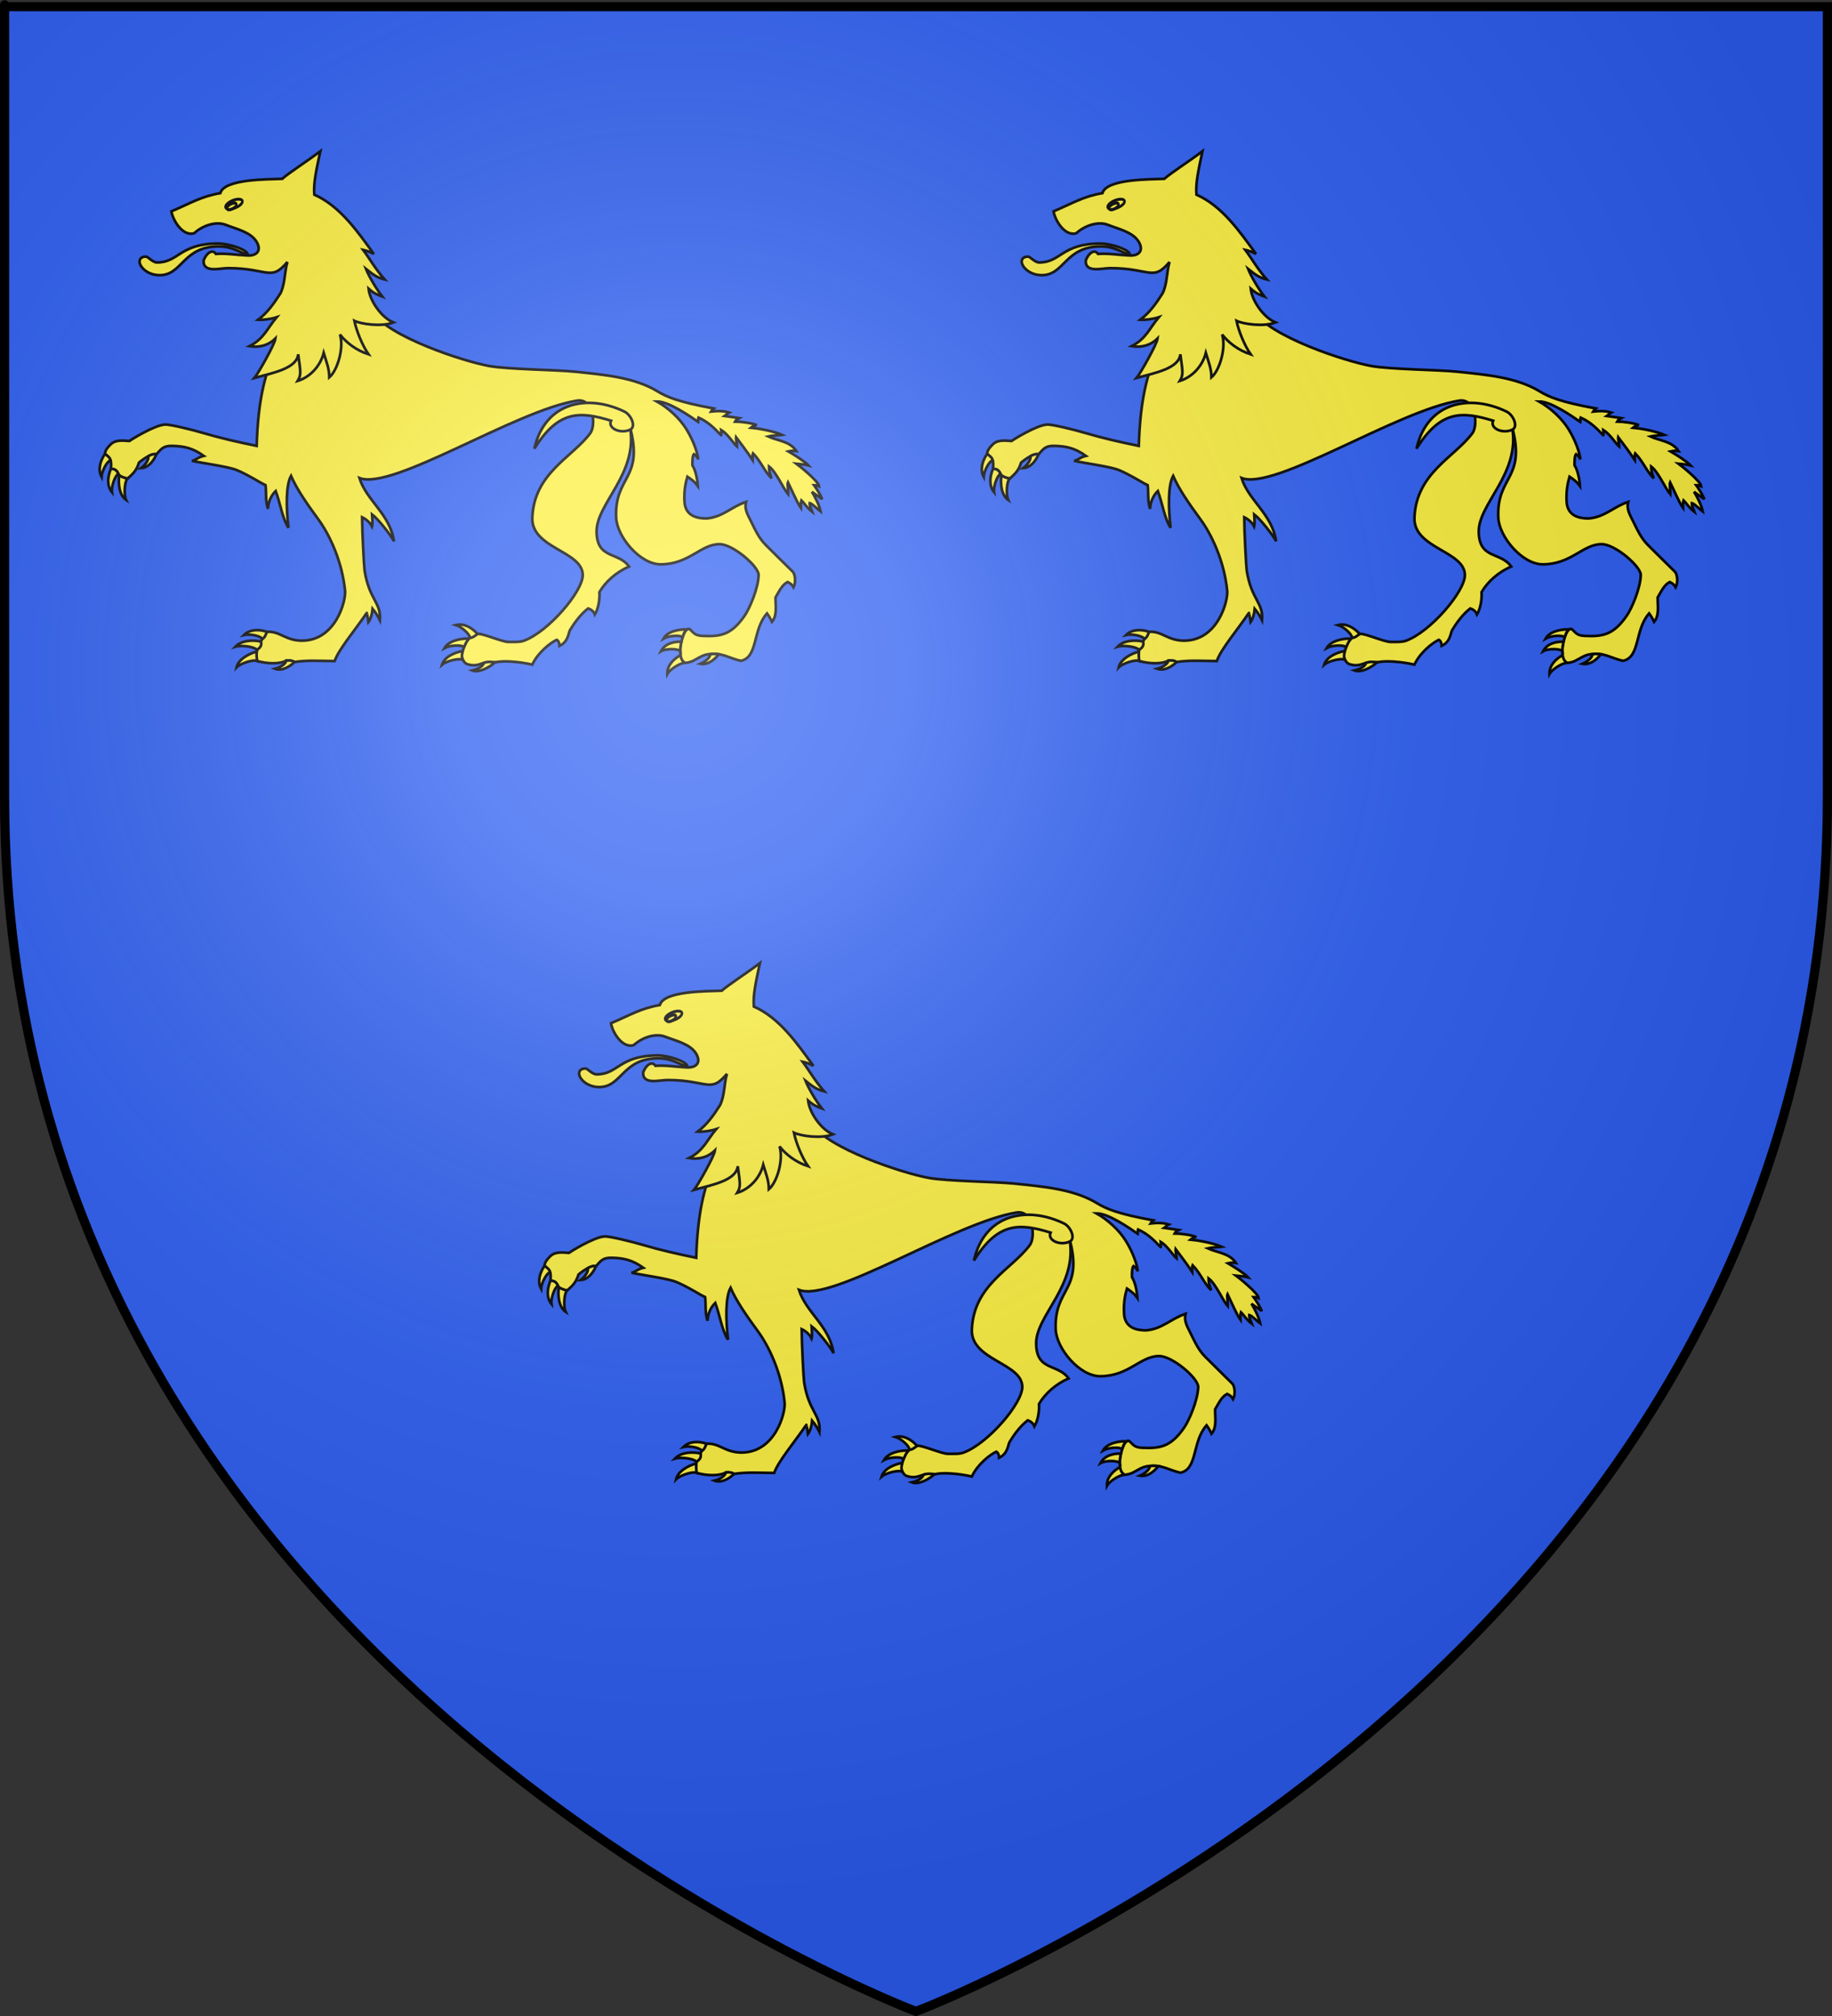 <?xml version="1.0" encoding="UTF-8" standalone="no"?>
<svg
   xmlns:dc="http://purl.org/dc/elements/1.1/"
   xmlns:cc="http://web.resource.org/cc/"
   xmlns:rdf="http://www.w3.org/1999/02/22-rdf-syntax-ns#"
   xmlns:svg="http://www.w3.org/2000/svg"
   xmlns="http://www.w3.org/2000/svg"
   xmlns:xlink="http://www.w3.org/1999/xlink"
   xmlns:sodipodi="http://sodipodi.sourceforge.net/DTD/sodipodi-0.dtd"
   xmlns:inkscape="http://www.inkscape.org/namespaces/inkscape"
   height="660"
   width="600"
   version="1.0"
   id="svg2"
   sodipodi:version="0.32"
   inkscape:version="0.45.1"
   sodipodi:docname="Blason_ville_fr_Gennes-sur-Seiches_(Ille-et-Vilaine).svg"
   sodipodi:docbase="\Users\Augustin\Documents\heral\communes\Ille-et-Villaine"
   inkscape:export-filename="/Users/Augustin/Documents/temp/tyty.png"
   inkscape:export-xdpi="144"
   inkscape:export-ydpi="144"
   inkscape:output_extension="org.inkscape.output.svg.inkscape">
  <rect width="100%" height="100%" fill="#333333" stroke="none"/>
  <sodipodi:namedview
     inkscape:window-height="712"
     inkscape:window-width="1024"
     inkscape:pageshadow="2"
     inkscape:pageopacity="0.0"
     guidetolerance="10.0"
     gridtolerance="10.0"
     objecttolerance="10.0"
     borderopacity="1.0"
     bordercolor="#666666"
     pagecolor="#ffffff"
     id="base"
     showgrid="false"
     height="660px"
     inkscape:zoom="0.77878788"
     inkscape:cx="299.99987"
     inkscape:cy="329.99972"
     inkscape:window-x="98"
     inkscape:window-y="1"
     inkscape:current-layer="layer4" />
  <desc
     id="desc4">Flag of Canton of Valais (Wallis)</desc>
  <defs
     id="defs6">
    <linearGradient
       id="linearGradient2893">
      <stop
         style="stop-color:white;stop-opacity:0.314;"
         offset="0"
         id="stop2895" />
      <stop
         id="stop2897"
         offset="0.19"
         style="stop-color:white;stop-opacity:0.251;" />
      <stop
         style="stop-color:#6b6b6b;stop-opacity:0.125;"
         offset="0.6"
         id="stop2901" />
      <stop
         style="stop-color:black;stop-opacity:0.125;"
         offset="1"
         id="stop2899" />
    </linearGradient>
    <radialGradient
       inkscape:collect="always"
       xlink:href="#linearGradient2893"
       id="radialGradient3163"
       gradientUnits="userSpaceOnUse"
       gradientTransform="matrix(1.353,0,0,1.349,-77.629,-85.747)"
       cx="221.445"
       cy="226.331"
       fx="221.445"
       fy="226.331"
       r="300" />
  </defs>
  <g
     inkscape:groupmode="layer"
     id="layer3"
     inkscape:label="Fond écu"
     style="display:inline"
     sodipodi:insensitive="true">
    <path
       id="path2855"
       style="fill:#2b5df2;fill-opacity:1;fill-rule:evenodd;stroke:none;stroke-width:1px;stroke-linecap:butt;stroke-linejoin:miter;stroke-opacity:1"
       d="M 300,658.5 C 300,658.5 598.5,546.18 598.5,260.728 C 598.5,-24.723 598.5,2.176 598.5,2.176 L 1.5,2.176 L 1.5,260.728 C 1.5,546.18 300,658.5 300,658.5 z "
       sodipodi:nodetypes="cccccc" />
  </g>
  <g
     inkscape:groupmode="layer"
     id="layer4"
     inkscape:label="Meubles">
    <g
       id="g3323"
       transform="matrix(0.873,0,0,0.873,32.199,49.241)"
       style="fill:#fcef3c">
      <path
         sodipodi:nodetypes="cccsscccscccccsccscccccsssccscccccscccscccccsssscsccsssscccsccccscsssssssssssssccccccsssccccccccsccccccccccccccccccccccccccccccccccccsssc"
         d="M 102.738,60.506 C 90.096,58.149 78.982,60.462 69.067,62.102 C 70.15,75.686 60.444,75.991 59.4,110.812 C 52.628,109.431 45.957,107.924 39.224,105.933 C 35.093,104.711 26.869,102.719 25.109,102.795 C 21,102.972 11.851,108.792 11.625,108.973 C 8.901,108.783 6.207,108.413 4.312,110.571 C 3.433,111.45 2.535,112.589 2.516,113.739 C 3.069,114.362 3.316,114.669 3.888,115.155 C 5.047,116.14 4.834,118.261 4.708,119.454 C 6.744,119.364 7.242,120.692 7.827,121.879 C 8.849,122.63 9.914,122.879 10.946,123.058 C 13.175,121.236 14.414,119.799 15.25,117.084 C 17.322,115.312 20.368,113.482 21.777,113.983 C 23.575,112.08 24.18,110.648 28.096,110.816 C 32.13,110.99 35.228,111.493 39.568,114.555 C 37.209,115.123 36.769,116.101 35.13,116.415 C 38.869,117.272 48.412,118.496 51.86,119.851 C 55.604,121.323 62.459,125.555 62.745,125.613 C 63.096,128.415 62.633,131.514 63.654,134.416 C 63.762,131.652 64.938,129.287 66.551,127.734 C 68.214,132.15 69.131,138.328 71.341,141.511 C 70.434,133.912 70.362,125.519 72.287,122.058 C 74.504,127.084 78.117,132.324 82.516,138.318 C 86.814,144.174 91.475,154.136 92.568,165.162 C 92.935,168.866 89.103,183.763 76.485,183.846 C 70.198,183.888 68.132,180.172 63.24,180.535 C 63.08,181.011 62.181,182.303 61.557,183.176 C 61.312,183.502 61.158,183.784 61.08,184.174 C 60.94,184.876 59.627,186.617 59.537,187.331 C 59.242,188.724 59.336,190.039 59.49,191.445 C 63.734,192.696 68.45,192.568 70.562,191.3 C 72.114,191.129 73.466,191.786 73.574,191.845 C 78.387,191.16 82.033,191.419 88.667,191.505 C 90.072,187.231 96.406,179.803 100.708,173.443 C 100.74,173.395 101.19,175.528 101.335,176.871 C 102.153,175.828 102.759,173.718 102.904,171.916 C 103.997,173.206 104.913,174.683 105.642,176.181 C 106.157,169.428 101.675,168.646 99.904,157.631 C 99.687,156.282 98.998,143.374 98.959,137.572 C 100.557,138.309 102.003,139.653 102.689,141.074 C 102.997,140.006 102.748,137.466 102.695,136.494 C 105.037,138.255 109.955,144.538 110.927,146.597 C 109.393,136.294 100.646,131.408 97.949,122.853 C 110.306,127.732 156.326,97.579 179.576,93.84 C 185.844,92.831 186.75,103.088 184.57,106.034 C 177.847,115.123 163.469,120.96 162.811,137.727 C 162.358,149.279 181.706,150.188 181.732,159.249 C 181.749,165.403 168.912,180.435 159.737,183.846 C 158.197,184.462 155.586,184.319 153.824,184.319 C 151.473,184.319 144.213,181.074 142.383,181.304 C 141.138,181.923 140.535,182.368 139.397,182.811 C 137.772,183.895 136.977,186.907 136.381,188.695 C 135.983,189.888 137.074,192.207 138.332,192.627 C 140.644,193.397 142.266,193.051 144.422,192.242 C 145.861,191.703 147.507,192.359 148.975,191.976 C 151.832,191.232 157.876,191.717 162.811,192.834 C 164.961,188.213 169.605,184.655 171.976,183.521 C 172.801,183.923 173.04,185.262 173.04,185.797 C 176.454,184.157 176.306,180.959 176.977,179.859 C 178.401,177.523 180.729,174.101 183.772,171.755 C 184.741,172.062 185.871,172.839 186.285,174.031 C 187.608,171.771 188.175,168.352 187.999,165.635 C 190.288,161.713 194.303,158.149 199.115,156.056 C 195.083,150.381 187.098,153.437 186.935,143.048 C 186.767,132.363 202.745,121.166 199.411,103.551 C 204.826,123.435 193.562,121.9 194.267,137.727 C 194.588,144.936 203.264,155.228 210.941,155.228 C 221.684,155.228 225.968,147.66 233.055,147.66 C 238.067,147.66 247.79,156.002 247.718,159.249 C 247.61,164.158 244.34,171.792 242.456,174.504 C 237.56,181.554 233.666,182.363 226.905,182.072 C 224.159,181.954 223.673,181.324 222.175,179.826 C 220.414,178.064 219.141,182.739 218.864,183.846 C 218.785,184.162 218.706,184.477 218.628,184.792 C 218.178,186.591 218.391,189.137 218.391,190.942 C 218.391,192.967 221.869,192.041 223.121,191.415 C 226.448,189.751 226.906,188.813 231.163,188.813 C 234.494,188.813 237.089,190.413 240.15,191.178 C 240.465,191.257 240.781,191.336 241.096,191.415 C 247.604,189.961 245.36,179.803 250.862,173.62 C 251.483,174.463 252.17,175.573 252.731,176.816 C 254.864,174.278 253.961,170.274 254.075,167.626 C 255.345,165.511 256.442,162.929 258.598,161.851 C 259.661,162.385 260.19,162.766 260.822,163.843 C 261.771,161.945 261.461,158.904 260.477,157.945 C 257.883,155.418 251.923,149.5 250.32,147.897 C 247.705,145.282 246.261,141.907 244.644,138.673 C 243.571,136.528 242.319,134.383 242.988,131.814 C 237.538,133.602 234.306,137.507 228.188,138.021 C 225.164,138.021 220.231,137.417 219.911,131.768 C 219.673,127.64 220.342,124.597 220.993,122.357 C 221.986,123.036 223.495,123.944 224.92,125.901 C 224.737,123.119 224.014,119.802 222.885,118.096 C 222.843,117.014 222.866,114.444 223.427,113.883 C 224.181,114.384 224.732,114.991 225.069,115.882 C 224.81,113.361 223.304,108.928 220.677,104.625 C 218.05,100.322 213.635,96.442 209.563,94.151 C 214.009,94.09 222.179,99.841 225.048,101.812 C 225.151,101.222 224.999,100.526 225.138,100.183 C 228.638,101.747 230.948,103.966 233.652,106.836 C 233.706,106.857 233.863,105.091 233.83,104.959 C 236.074,106.289 238.518,110.185 239.654,111.085 C 239.654,109.941 239.135,108.507 239.268,107.554 C 240.347,108.951 243.788,113.547 245.488,116.142 C 245.493,114.829 245.415,114.063 245.613,113.586 C 248.65,116.711 249.875,120.342 252.592,122.97 C 251.922,121.147 251.558,119.848 251.595,118.512 C 254.275,120.504 256.956,126.806 258.816,128.983 C 258.917,127.433 258.404,125.16 258.725,124.443 C 259.809,126.61 262.15,132.125 263.569,134.079 C 263.553,132.832 263.541,131.956 263.763,131.244 C 264.754,132.16 265.848,134.033 267.812,135.521 C 267.204,133.903 266.791,132.943 266.884,132.253 C 267.822,132.44 270.278,134.957 270.988,135.446 C 270.515,132.981 268.72,129.655 267.71,128.023 C 269.046,129.128 271.182,130.309 271.522,130.855 C 271.374,129.747 269.04,126.252 268.487,125.515 C 268.858,125.502 270.023,125.743 270.41,125.922 C 270.197,124.039 262.725,118.082 261.926,117.502 C 263.066,117.611 264.87,117.752 266.462,118.15 C 265.241,116.787 260.868,113.997 258.873,112.861 C 259.888,112.611 261.044,112.619 261.884,112.756 C 259.488,109.028 254.938,108.951 251.327,107.279 C 253.761,106.709 255.863,106.874 256.658,106.715 C 253.14,105.162 247.285,104.226 244.825,103.997 C 245.281,103.62 246.203,103.053 247.02,103.015 C 245.146,102.195 240.89,101.698 238.889,101.698 C 239.201,101.133 239.474,100.935 240.477,100.381 C 239.317,100.188 236.691,99.86 235,99.607 C 235.556,99.252 235.746,98.755 236.652,98.29 C 233.752,97.386 230.429,97.895 229.816,97.956 C 229.967,97.68 230.359,97.239 230.9,96.773 C 217.26,94.285 213.077,92.353 209.755,90.336 C 201.01,85.025 189.515,84.096 178.657,82.975 C 171.432,82.228 153.893,82.151 146.61,80.846 C 137,79.125 108.644,69.843 102.738,60.506 z "
         style="fill:#fcef3c;fill-opacity:1;fill-rule:evenodd;stroke:#000000;stroke-width:1;stroke-linecap:butt;stroke-linejoin:miter;stroke-miterlimit:4;stroke-dasharray:none;stroke-dashoffset:0;stroke-opacity:1"
         id="path11718" />
      <path
         d="M 163.584,111.854 C 172.637,97.306 180.722,97.819 192.342,101.362 C 191.012,104.217 195.9,106.441 199.53,104.726 C 201.871,103.62 199.879,99.155 197.384,97.947 C 183.692,91.317 167.581,94.188 163.584,111.854 z "
         style="fill:#fcef3c;fill-opacity:1;fill-rule:evenodd;stroke:#000000;stroke-width:1;stroke-linecap:butt;stroke-linejoin:miter;stroke-miterlimit:4;stroke-dasharray:none;stroke-opacity:1"
         id="path13548" />
      <g
         transform="translate(-438.634,-470.942)"
         id="g18013"
         style="fill:#fcef3c;stroke:#000000;stroke-width:1;stroke-miterlimit:4;stroke-dasharray:none;stroke-opacity:1">
        <g
           id="g13498"
           style="fill:#fcef3c;stroke:#000000;stroke-width:1;stroke-miterlimit:4;stroke-dasharray:none;stroke-opacity:1">
          <path
             id="path12605"
             style="fill:#fcef3c;fill-opacity:1;fill-rule:evenodd;stroke:#000000;stroke-width:1;stroke-linecap:butt;stroke-linejoin:miter;stroke-miterlimit:4;stroke-dasharray:none;stroke-opacity:1"
             d="M 441.136,584.737 C 442.05,585.487 442.938,585.996 443.235,587.147 C 441.875,587.515 439.97,591.161 439.85,593.385 C 438.347,590.624 439.422,587.206 441.136,584.737 z " />
          <path
             id="path13492"
             style="fill:#fcef3c;fill-opacity:1;fill-rule:evenodd;stroke:#000000;stroke-width:1;stroke-linecap:butt;stroke-linejoin:miter;stroke-miterlimit:4;stroke-dasharray:none;stroke-opacity:1"
             d="M 443.352,590.35 C 445.045,590.331 445.658,591.168 446.173,592.238 C 444.911,592.864 443.442,596.937 443.756,599.142 C 441.745,596.725 442.151,593.105 443.352,590.35 z " />
          <path
             id="path13494"
             style="fill:#fcef3c;fill-opacity:1;fill-rule:evenodd;stroke:#000000;stroke-width:1;stroke-linecap:butt;stroke-linejoin:miter;stroke-miterlimit:4;stroke-dasharray:none;stroke-opacity:1"
             d="M 446.465,592.819 C 447.772,593.585 448.555,593.751 449.567,594.019 C 448.528,594.971 448.13,599.979 449.044,602.01 C 446.441,600.247 446.076,595.799 446.465,592.819 z " />
          <path
             id="path13496"
             style="fill:#fcef3c;fill-opacity:1;fill-rule:evenodd;stroke:#000000;stroke-width:1;stroke-linecap:butt;stroke-linejoin:miter;stroke-miterlimit:4;stroke-dasharray:none;stroke-opacity:1"
             d="M 460.439,584.9 C 459.344,584.696 458.422,585.04 457.37,585.611 C 457.691,586.877 456.23,588.945 454.66,590.102 C 457.326,589.99 459.381,587.451 460.439,584.9 z " />
        </g>
        <g
           id="g17995"
           style="fill:#fcef3c;stroke:#000000;stroke-width:1;stroke-miterlimit:4;stroke-dasharray:none;stroke-opacity:1">
          <path
             id="path13506"
             style="fill:#fcef3c;fill-opacity:1;fill-rule:evenodd;stroke:#000000;stroke-width:1;stroke-linecap:butt;stroke-linejoin:miter;stroke-miterlimit:4;stroke-dasharray:none;stroke-opacity:1"
             d="M 501.895,651.452 C 501.437,652.541 501.202,653.538 500.184,654.15 C 499.443,652.952 495.406,652.164 493.24,652.682 C 495.458,650.455 499.04,650.512 501.895,651.452 z " />
          <path
             id="path13508"
             style="fill:#fcef3c;fill-opacity:1;fill-rule:evenodd;stroke:#000000;stroke-width:1;stroke-linecap:butt;stroke-linejoin:miter;stroke-miterlimit:4;stroke-dasharray:none;stroke-opacity:1"
             d="M 499.677,655.122 C 500.033,656.782 499.23,657.532 498.15,658.226 C 497.209,657.096 492.421,656.368 490.048,657.065 C 492.319,654.664 496.397,654.425 499.677,655.122 z " />
          <path
             id="path13510"
             style="fill:#fcef3c;fill-opacity:1;fill-rule:evenodd;stroke:#000000;stroke-width:1;stroke-linecap:butt;stroke-linejoin:miter;stroke-miterlimit:4;stroke-dasharray:none;stroke-opacity:1"
             d="M 498.065,658.895 C 497.953,659.827 498.043,661.349 498.162,662.388 C 496.897,661.769 492.026,663.245 490.469,664.837 C 491.16,661.771 495.148,659.62 498.065,658.895 z " />
          <path
             id="path13512"
             style="fill:#fcef3c;fill-opacity:1;fill-rule:evenodd;stroke:#000000;stroke-width:1;stroke-linecap:butt;stroke-linejoin:miter;stroke-miterlimit:4;stroke-dasharray:none;stroke-opacity:1"
             d="M 512.242,662.794 C 511.313,662.18 510.33,662.137 509.139,662.254 C 508.941,663.545 506.79,664.88 504.894,665.334 C 507.392,666.27 510.274,664.732 512.242,662.794 z " />
        </g>
        <g
           id="g18001"
           style="fill:#fcef3c;stroke:#000000;stroke-width:1;stroke-miterlimit:4;stroke-dasharray:none;stroke-opacity:1">
          <path
             id="path13516"
             style="fill:#fcef3c;fill-opacity:1;fill-rule:evenodd;stroke:#000000;stroke-width:1;stroke-linecap:butt;stroke-linejoin:miter;stroke-miterlimit:4;stroke-dasharray:none;stroke-opacity:1"
             d="M 580.877,652.257 C 579.931,652.965 579.223,653.704 578.035,653.717 C 578.003,652.309 574.921,649.585 572.791,648.934 C 575.832,648.137 578.891,650.001 580.877,652.257 z " />
          <path
             id="path13518"
             style="fill:#fcef3c;fill-opacity:1;fill-rule:evenodd;stroke:#000000;stroke-width:1;stroke-linecap:butt;stroke-linejoin:miter;stroke-miterlimit:4;stroke-dasharray:none;stroke-opacity:1"
             d="M 577.652,654.029 C 576.7,655.103 576.341,656.091 575.846,657.216 C 574.815,656.256 570.456,656.496 568.504,657.568 C 570.055,654.834 574.65,653.877 577.652,654.029 z " />
          <path
             id="path13520"
             style="fill:#fcef3c;fill-opacity:1;fill-rule:evenodd;stroke:#000000;stroke-width:1;stroke-linecap:butt;stroke-linejoin:miter;stroke-miterlimit:4;stroke-dasharray:none;stroke-opacity:1"
             d="M 575.331,658.672 C 574.985,660.147 574.911,660.974 575.367,661.96 C 574.151,661.249 569.248,662.348 567.578,663.821 C 568.493,660.814 572.369,659.181 575.331,658.672 z " />
          <path
             id="path13522"
             style="fill:#fcef3c;fill-opacity:1;fill-rule:evenodd;stroke:#000000;stroke-width:1;stroke-linecap:butt;stroke-linejoin:miter;stroke-miterlimit:4;stroke-dasharray:none;stroke-opacity:1"
             d="M 587.455,662.883 C 586.152,662.786 584.756,662.519 583.238,663.148 C 583.019,664.435 580.845,665.556 578.942,665.978 C 581.424,666.956 585.455,664.787 587.455,662.883 z " />
        </g>
        <g
           id="g18007"
           style="fill:#fcef3c;stroke:#000000;stroke-width:1;stroke-miterlimit:4;stroke-dasharray:none;stroke-opacity:1">
          <path
             id="path13526"
             style="fill:#fcef3c;fill-opacity:1;fill-rule:evenodd;stroke:#000000;stroke-width:1;stroke-linecap:butt;stroke-linejoin:miter;stroke-miterlimit:4;stroke-dasharray:none;stroke-opacity:1"
             d="M 659.521,650.559 C 658.238,651.483 658.062,652.986 657.801,653.505 C 656.753,652.564 652.574,652.923 650.642,654.029 C 652.144,651.268 656.517,650.461 659.521,650.559 z " />
          <path
             id="path13528"
             style="fill:#fcef3c;fill-opacity:1;fill-rule:evenodd;stroke:#000000;stroke-width:1;stroke-linecap:butt;stroke-linejoin:miter;stroke-miterlimit:4;stroke-dasharray:none;stroke-opacity:1"
             d="M 657.378,655.198 C 657.298,655.73 656.808,657.551 656.965,658.693 C 655.895,657.719 651.562,657.696 649.694,658.78 C 651.076,656.011 654.407,655.041 657.378,655.198 z " />
          <path
             id="path13530"
             style="fill:#fcef3c;fill-opacity:1;fill-rule:evenodd;stroke:#000000;stroke-width:1;stroke-linecap:butt;stroke-linejoin:miter;stroke-miterlimit:4;stroke-dasharray:none;stroke-opacity:1"
             d="M 657.005,660.251 C 657.35,661.779 657.697,662.383 658.728,663.19 C 657.346,662.917 653.2,665.352 652.105,667.291 C 651.984,664.15 654.373,661.702 657.005,660.251 z " />
          <path
             id="path13532"
             style="fill:#fcef3c;fill-opacity:1;fill-rule:evenodd;stroke:#000000;stroke-width:1;stroke-linecap:butt;stroke-linejoin:miter;stroke-miterlimit:4;stroke-dasharray:none;stroke-opacity:1"
             d="M 671.371,659.878 C 670.287,659.724 669.051,659.733 668.222,659.852 C 668.237,661.157 666.27,662.722 664.474,663.479 C 667.092,663.994 669.746,662.111 671.371,659.878 z " />
        </g>
      </g>
      <g
         transform="translate(-438.634,-470.942)"
         style="fill:#fcef3c;stroke:#000000;stroke-width:1;stroke-miterlimit:4;stroke-dasharray:none;stroke-opacity:1"
         id="g8124">
        <g
           style="fill:#fcef3c;stroke:#000000;stroke-width:0.768;stroke-miterlimit:4;stroke-dasharray:none;stroke-opacity:1"
           transform="matrix(1.209,0,0,1.404,-93.346,-185.104)"
           id="g8120">
          <g
             style="fill:#fcef3c;stroke:#000000;stroke-width:0.768;stroke-miterlimit:4;stroke-dasharray:none;stroke-opacity:1"
             id="g17987">
            <path
               d="M 494.726,510.354 C 495.204,508.57 487.831,506.065 483.803,506.065 C 469.056,506.065 468.969,513.195 460.701,513.173 C 459.148,513.169 457.305,511.061 456.74,511.006 C 455.431,510.877 454.165,511.457 454.165,512.838 C 454.165,514.906 457.222,517.945 461.69,517.945 C 470.329,517.945 470.331,507.16 483.836,507.16 C 489.263,507.16 492.195,509.676 494.726,510.354 z "
               transform="matrix(0.827,0,0,0.712,77.223,131.82)"
               style="fill:#fcef3c;fill-opacity:1;fill-rule:evenodd;stroke:#000000;stroke-width:1;stroke-linecap:butt;stroke-linejoin:miter;stroke-miterlimit:4;stroke-dasharray:none;stroke-opacity:1"
               id="path1888" />
            <g
               style="fill:#fcef3c;stroke:#000000;stroke-width:0.768;stroke-miterlimit:4;stroke-dasharray:none;stroke-opacity:1"
               id="g17980">
              <path
                 d="M 497.28,556.502 C 498.549,555.02 504.895,543.887 505.147,541.676 C 502.29,544.513 498.66,545.141 495.398,544.579 C 500.827,541.815 501.987,538.025 505.581,533.734 C 503.54,534.409 500.306,534.8 498.63,534.675 C 502.099,532.096 504.736,528.382 507.033,524.729 C 508.831,521.058 508.485,516.854 509.624,513 C 503.342,520.488 502.476,515.304 487.308,515.304 C 484.331,515.304 477.908,517.234 478.198,512.43 C 479.116,509.83 481.432,507.93 482.794,509.964 C 486.595,509.685 490.321,510.337 494.111,510.525 C 498.409,510.937 500.042,508.543 497.98,505.272 C 495.762,501.755 490.462,500.606 486.462,499.046 C 482.756,497.601 477.73,499.382 474.651,502.215 C 470.418,503.517 466.696,497.501 466.11,493.996 C 473.264,490.973 477.199,488.409 484.448,487.17 C 485.938,481.801 502.137,482.026 507.676,481.796 C 510.259,479.511 516.497,475.573 521.993,471.442 C 520.54,478.26 519.36,483.345 519.729,487.734 C 529.367,491.991 536.011,501.648 542.07,509.977 C 541.008,509.372 539.076,508.637 538.035,508.441 C 540.519,511.754 542.649,515.63 546.119,519.547 C 543.255,518.836 541.976,517.876 539.125,515.612 C 540.094,518.11 542.862,522.913 545.221,525.959 C 543.284,525.251 542.14,524.795 540.095,523.019 C 540.54,527.487 544.893,533.858 549.429,535.676 C 544.967,537.441 537.172,536.246 534.773,535.078 C 535.499,538.742 537.753,544.318 540.065,547.637 C 535.474,546.154 531.643,543.162 529.356,540.193 C 530.933,545.101 528.483,553.598 525.361,556.273 C 525.295,552.796 524.313,550.649 523.25,547.112 C 522.014,551.943 518.275,556.13 513.5,557.612 C 514.963,555.192 514.505,553.838 513.686,547.624 C 513.127,552.903 504.489,554.542 497.28,556.502 z "
                 transform="matrix(0.827,0,0,0.712,77.223,131.82)"
                 style="fill:#fcef3c;fill-opacity:1;fill-rule:evenodd;stroke:#000000;stroke-width:1;stroke-linecap:butt;stroke-linejoin:miter;stroke-miterlimit:4;stroke-dasharray:none;stroke-opacity:1"
                 id="path4571" />
              <g
                 style="fill:#fcef3c;stroke:#000000;stroke-width:0.768;stroke-miterlimit:4;stroke-dasharray:none;stroke-opacity:1"
                 id="g17975">
                <path
                   d="M 472.562,481.362 C 472.562,481.949 471.331,482.425 469.812,482.425 C 468.294,482.425 467.062,481.949 467.062,481.362 C 467.062,480.775 468.294,480.3 469.812,480.3 C 471.331,480.3 472.562,480.775 472.562,481.362 z "
                   transform="matrix(0.949,-0.315,0.315,0.949,-115.366,172.806)"
                   style="opacity:1;color:#000000;fill:#fcef3c;fill-opacity:1;fill-rule:nonzero;stroke:#000000;stroke-width:0.768;stroke-linecap:butt;stroke-linejoin:miter;marker:none;marker-start:none;marker-mid:none;marker-end:none;stroke-miterlimit:4;stroke-dasharray:none;stroke-dashoffset:0;stroke-opacity:1;visibility:visible;display:inline;overflow:visible"
                   id="path7231" />
                <path
                   d="M 472.562,481.362 C 472.562,481.949 471.331,482.425 469.812,482.425 C 468.294,482.425 467.062,481.949 467.062,481.362 C 467.062,480.775 468.294,480.3 469.812,480.3 C 471.331,480.3 472.562,480.775 472.562,481.362 z "
                   transform="matrix(0.529,-0.213,0.176,0.643,148.158,272.766)"
                   style="opacity:1;color:#000000;fill:#fcef3c;fill-opacity:1;fill-rule:nonzero;stroke:#000000;stroke-width:1.249;stroke-linecap:butt;stroke-linejoin:miter;marker:none;marker-start:none;marker-mid:none;marker-end:none;stroke-miterlimit:4;stroke-dasharray:none;stroke-dashoffset:0;stroke-opacity:1;visibility:visible;display:inline;overflow:visible"
                   id="path7233" />
              </g>
            </g>
          </g>
        </g>
      </g>
      <g
         id="g13514"
         style="fill:#fcef3c;stroke:#000000;stroke-width:1;stroke-miterlimit:4;stroke-dasharray:none;stroke-opacity:1;display:none"
         transform="matrix(0.353,0.936,-0.936,0.353,561.811,-538.6)">
        <path
           id="path18188"
           style="fill:#fcef3c;fill-opacity:1;fill-rule:evenodd;stroke:#000000;stroke-width:1;stroke-linecap:butt;stroke-linejoin:miter;stroke-miterlimit:4;stroke-dasharray:none;stroke-opacity:1"
           d="M 441.136,584.737 C 442.05,585.487 442.938,585.996 443.235,587.147 C 441.875,587.515 439.97,591.161 439.85,593.385 C 438.347,590.624 439.422,587.206 441.136,584.737 z " />
        <path
           id="path18190"
           style="fill:#fcef3c;fill-opacity:1;fill-rule:evenodd;stroke:#000000;stroke-width:1;stroke-linecap:butt;stroke-linejoin:miter;stroke-miterlimit:4;stroke-dasharray:none;stroke-opacity:1"
           d="M 443.352,590.35 C 445.045,590.331 445.658,591.168 446.173,592.238 C 444.911,592.864 443.442,596.937 443.756,599.142 C 441.745,596.725 442.151,593.105 443.352,590.35 z " />
        <path
           id="path18192"
           style="fill:#fcef3c;fill-opacity:1;fill-rule:evenodd;stroke:#000000;stroke-width:1;stroke-linecap:butt;stroke-linejoin:miter;stroke-miterlimit:4;stroke-dasharray:none;stroke-opacity:1"
           d="M 446.465,592.819 C 447.772,593.585 448.555,593.751 449.567,594.019 C 448.528,594.971 448.13,599.979 449.044,602.01 C 446.441,600.247 446.076,595.799 446.465,592.819 z " />
        <path
           id="path18194"
           style="fill:#fcef3c;fill-opacity:1;fill-rule:evenodd;stroke:#000000;stroke-width:1;stroke-linecap:butt;stroke-linejoin:miter;stroke-miterlimit:4;stroke-dasharray:none;stroke-opacity:1"
           d="M 460.439,584.9 C 459.344,584.696 458.422,585.04 457.37,585.611 C 457.691,586.877 456.23,588.945 454.66,590.102 C 457.326,589.99 459.381,587.451 460.439,584.9 z " />
      </g>
    </g>
    <use
       x="0"
       y="0"
       xlink:href="#g3323"
       id="use3486"
       transform="translate(288.911,0)"
       width="600"
       height="660" />
    <use
       height="660"
       width="600"
       transform="translate(143.961,265.798)"
       id="use3488"
       xlink:href="#g3323"
       y="0"
       x="0" />
  </g>
  <g
     inkscape:groupmode="layer"
     id="layer2"
     inkscape:label="Reflet final"
     sodipodi:insensitive="true">
    <path
       sodipodi:nodetypes="cccccc"
       d="M 300,658.5 C 300,658.5 598.5,546.18 598.5,260.728 C 598.5,-24.723 598.5,2.176 598.5,2.176 L 1.5,2.176 L 1.5,260.728 C 1.5,546.18 300,658.5 300,658.5 z "
       style="opacity:1;fill:url(#radialGradient3163);fill-opacity:1;fill-rule:evenodd;stroke:none;stroke-width:1px;stroke-linecap:butt;stroke-linejoin:miter;stroke-opacity:1"
       id="path2875"
       inkscape:export-xdpi="144"
       inkscape:export-ydpi="144" />
  </g>
  <g
     inkscape:groupmode="layer"
     id="layer1"
     inkscape:label="Contour final"
     sodipodi:insensitive="true">
    <path
       sodipodi:nodetypes="cccccc"
       d="M 300,658.5 C 300,658.5 1.5,546.18 1.5,260.728 C 1.5,-24.723 1.5,2.176 1.5,2.176 L 598.5,2.176 L 598.5,260.728 C 598.5,546.18 300,658.5 300,658.5 z "
       style="opacity:1;fill:none;fill-opacity:1;fill-rule:evenodd;stroke:#000000;stroke-width:3;stroke-linecap:butt;stroke-linejoin:miter;stroke-miterlimit:4;stroke-dasharray:none;stroke-opacity:1"
       id="path1411"
       inkscape:export-xdpi="144"
       inkscape:export-ydpi="144" />
  </g>
</svg>

